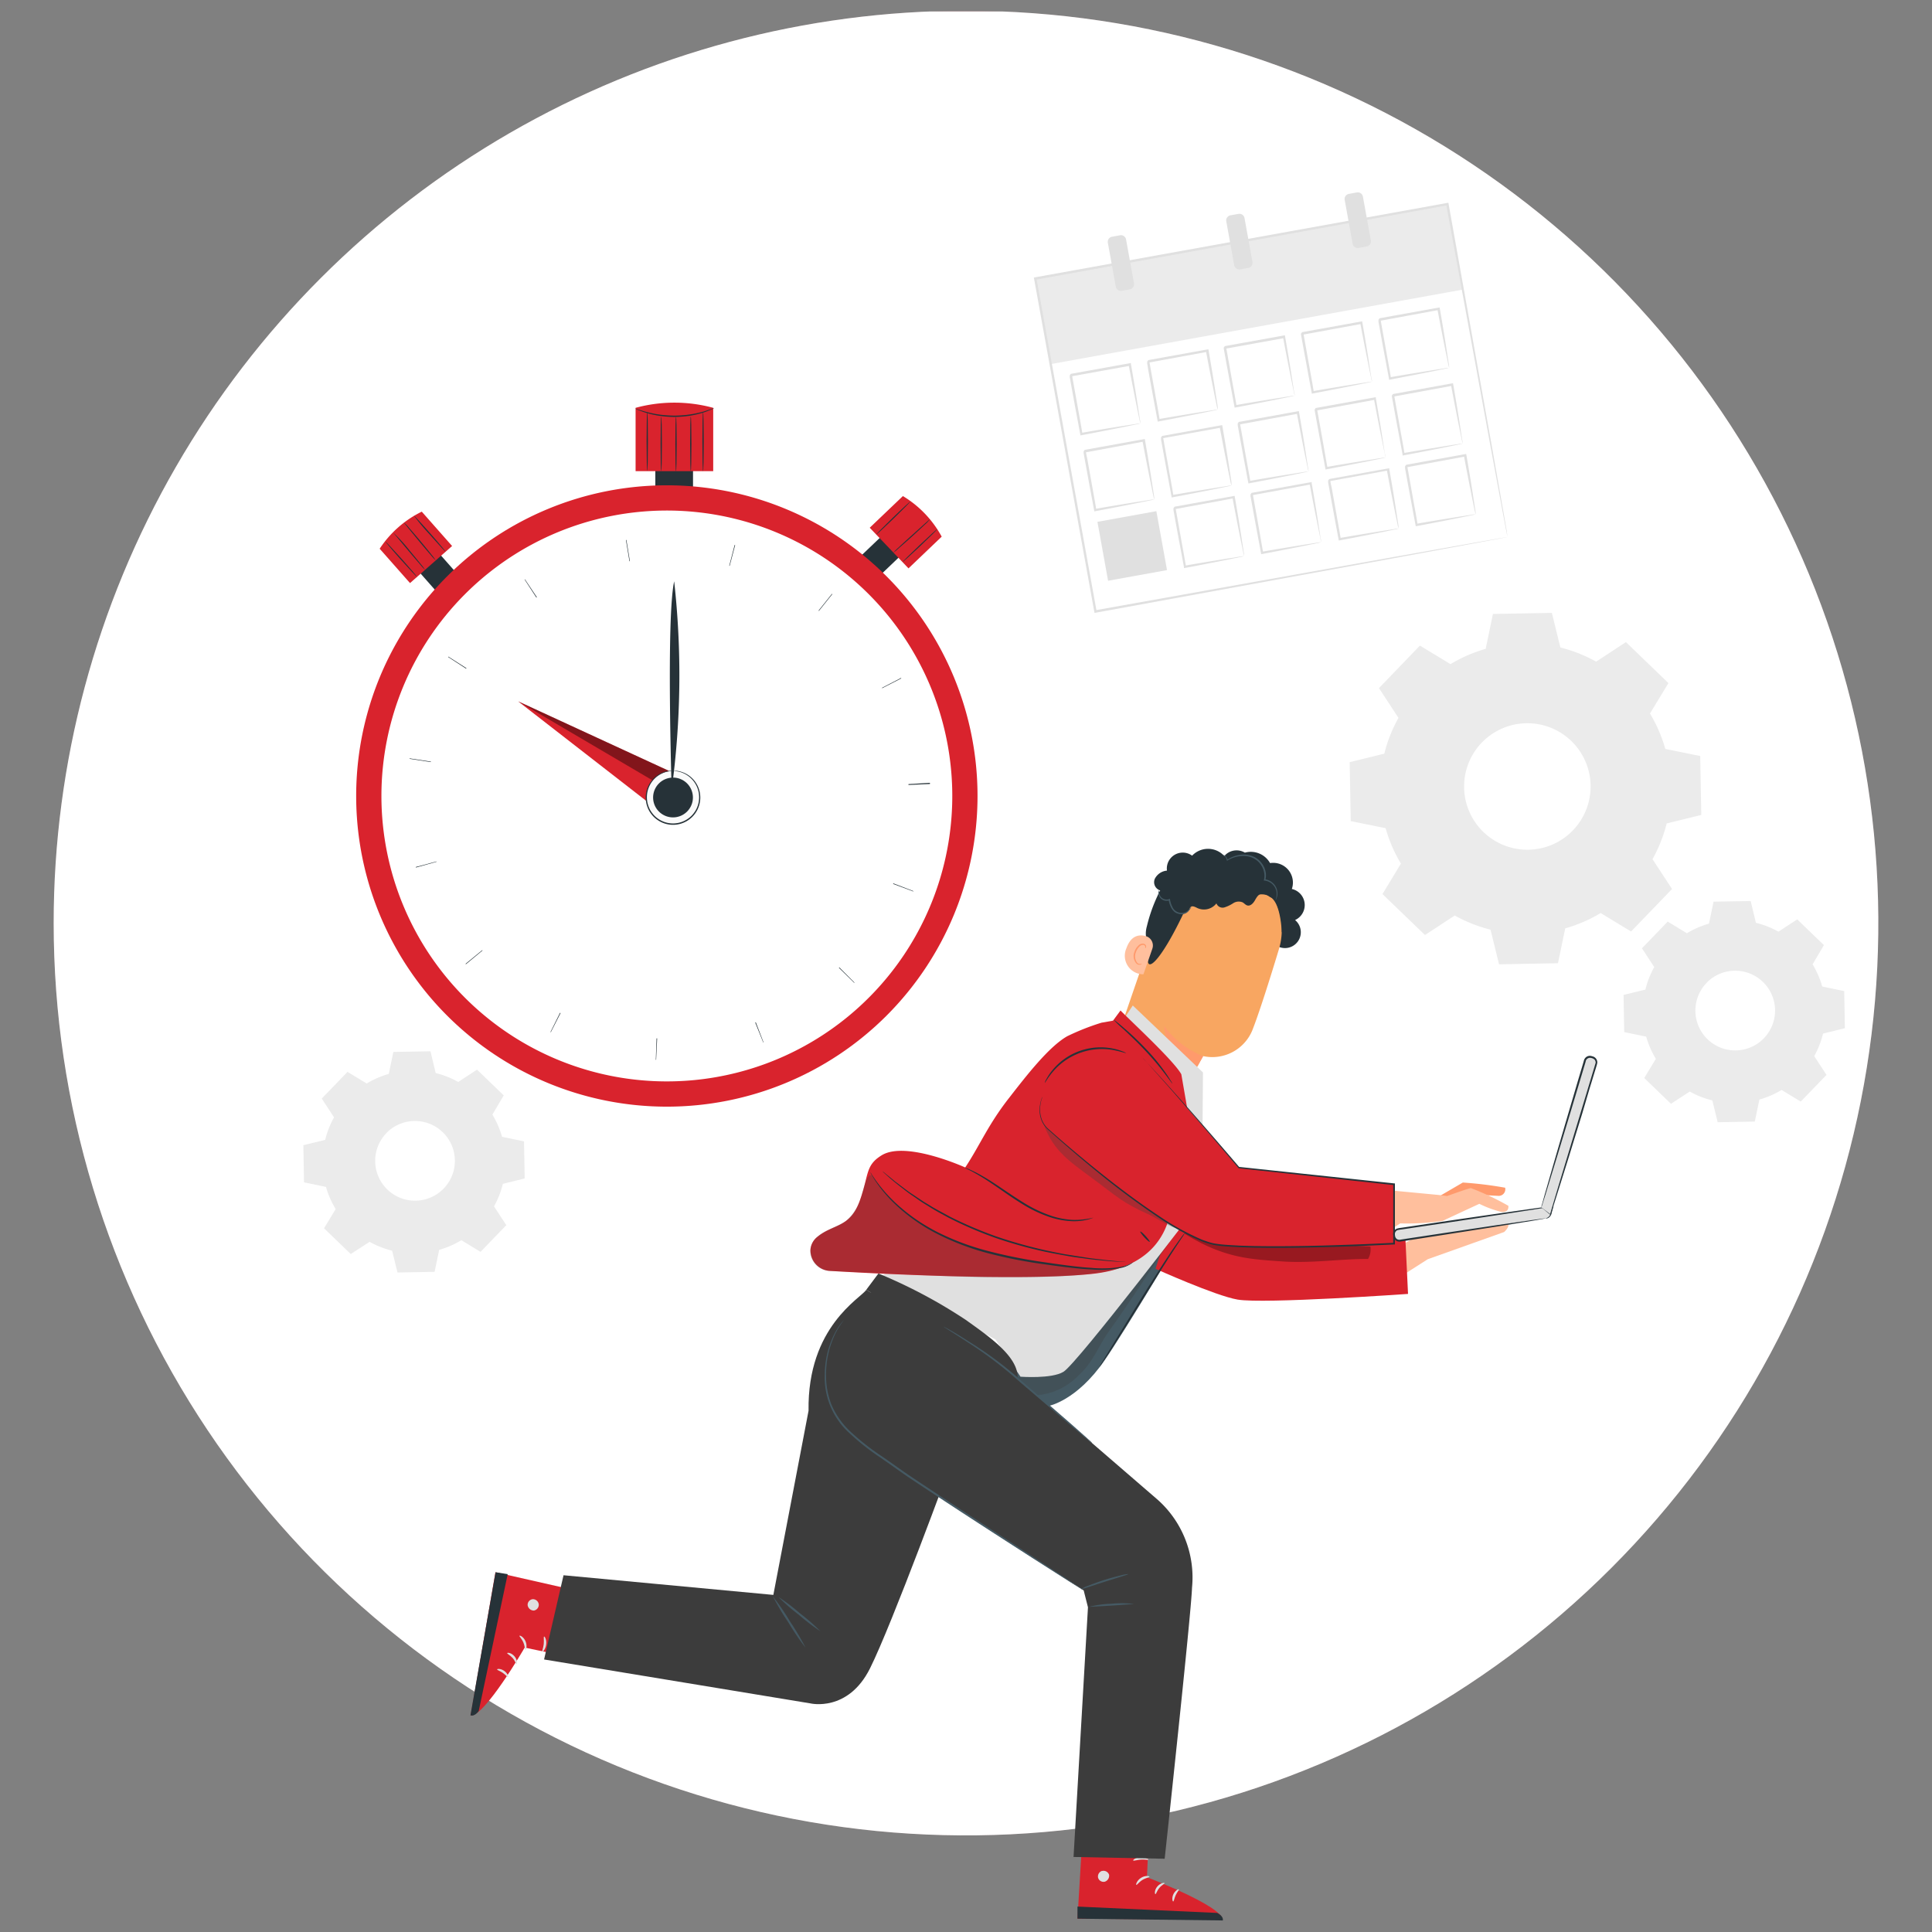 <svg xmlns="http://www.w3.org/2000/svg" xmlns:xlink="http://www.w3.org/1999/xlink" width="180" height="180" viewBox="0 0 180 180">
  <rect x="0" y="0" width="180" height="180" fill="#808080" stroke="none"/>
  <defs>
    <clipPath id="clip-path">
      <path id="Path_27469" data-name="Path 27469" d="M85,0A85,85,0,1,1,0,85,85,85,0,0,1,85,0Z" fill="#fff" stroke="#707070" stroke-width="1"/>
    </clipPath>
    <clipPath id="clip-path-2">
      <path id="Path_25" data-name="Path 25" d="M780.487,24H943.009V198.486H767V37.632A13.56,13.56,0,0,1,780.487,24Z" transform="translate(-767 -24)" fill="none"/>
    </clipPath>
    <clipPath id="clip-path-3">
      <rect id="Rectangle_2771" data-name="Rectangle 2771" width="174.431" height="171.343" fill="none"/>
    </clipPath>
    <clipPath id="clip-path-4">
      <rect id="Rectangle_2854" data-name="Rectangle 2854" width="14.01" height="7.344" fill="none"/>
    </clipPath>
    <clipPath id="clip-path-5">
      <rect id="Rectangle_2855" data-name="Rectangle 2855" width="15.413" height="16.088" fill="none"/>
    </clipPath>
    <clipPath id="clip-path-6">
      <rect id="Rectangle_2856" data-name="Rectangle 2856" width="17.332" height="3.492" fill="none"/>
    </clipPath>
    <clipPath id="clip-path-7">
      <rect id="Rectangle_2857" data-name="Rectangle 2857" width="12.529" height="10.347" fill="none"/>
    </clipPath>
    <clipPath id="clip-path-8">
      <rect id="Rectangle_2858" data-name="Rectangle 2858" width="28.888" height="9.506" fill="none"/>
    </clipPath>
  </defs>
  <g id="Group_11452" data-name="Group 11452" transform="translate(-1151 -330)">
    <g id="Group_11451" data-name="Group 11451" transform="translate(-322 -70)">
      <g id="Group_11026" data-name="Group 11026" transform="translate(1478 401)">
        <g id="Mask_Group_45" data-name="Mask Group 45" clip-path="url(#clip-path)">
          <g id="Group_11007" data-name="Group 11007">
            <rect id="Rectangle_2734" data-name="Rectangle 2734" width="175.572" height="174.602" transform="translate(0)" fill="#d1969c" opacity="0.31"/>
            <g id="Group_240" data-name="Group 240" transform="translate(0 0.071)">
              <g id="Group_239" data-name="Group 239" clip-path="url(#clip-path-2)">
                <g id="Mask_Group_15" data-name="Mask Group 15" transform="translate(0 -0.435)">
                  <g id="Group_27446" data-name="Group 27446">
                    <path id="Path_69740" data-name="Path 69740" d="M767,24H942.415V205.663H767Z" transform="translate(-767 -24)" fill="#fff"/>
                  </g>
                </g>
              </g>
            </g>
          </g>
        </g>
      </g>
      <path id="Path_27633" data-name="Path 27633" d="M383.62,101.868a8.442,8.442,0,0,1,2.069-.9l.426-2.049,3.458-.059.488,2.029a8.4,8.4,0,0,1,2.1.828l1.749-1.148,2.488,2.4-1.056,1.788a8.572,8.572,0,0,1,.9,2.069l2.046.426.063,3.458-2.033.5a8.382,8.382,0,0,1-.825,2.1l1.145,1.749-2.4,2.488-1.785-1.086a8.551,8.551,0,0,1-2.069.9l-.426,2.046-3.458.063-.5-2.033a8.382,8.382,0,0,1-2.1-.825l-1.755,1.138-2.488-2.4,1.082-1.788a8.473,8.473,0,0,1-.9-2.066l-2.049-.426-.059-3.461,2.033-.495a8.381,8.381,0,0,1,.825-2.1l-1.145-1.749,2.4-2.488,1.785,1.082Zm1.845,4.62a3.712,3.712,0,1,0,5.249-.09l0,0a3.716,3.716,0,0,0-5.247.079Z" transform="translate(1246.533 385.086)" fill="#ebebeb"/>
      <path id="Path_27961" data-name="Path 27961" d="M383.62,101.868a8.442,8.442,0,0,1,2.069-.9l.426-2.049,3.458-.059.488,2.029a8.4,8.4,0,0,1,2.1.828l1.749-1.148,2.488,2.4-1.056,1.788a8.572,8.572,0,0,1,.9,2.069l2.046.426.063,3.458-2.033.5a8.382,8.382,0,0,1-.825,2.1l1.145,1.749-2.4,2.488-1.785-1.086a8.551,8.551,0,0,1-2.069.9l-.426,2.046-3.458.063-.5-2.033a8.382,8.382,0,0,1-2.1-.825l-1.755,1.138-2.488-2.4,1.082-1.788a8.473,8.473,0,0,1-.9-2.066l-2.049-.426-.059-3.461,2.033-.495a8.381,8.381,0,0,1,.825-2.1l-1.145-1.749,2.4-2.488,1.785,1.082Zm1.845,4.62a3.712,3.712,0,1,0,5.249-.09l0,0a3.716,3.716,0,0,0-5.247.079Z" transform="translate(1123.533 399.086)" fill="#ebebeb"/>
      <g id="Group_11445" data-name="Group 11445" transform="translate(206.449 -292.738)">
        <rect id="Rectangle_2848" data-name="Rectangle 2848" width="39.023" height="30.982" transform="translate(1362.987 718.685) rotate(-10.25)" fill="#fff"/>
        <rect id="Rectangle_2849" data-name="Rectangle 2849" width="39.023" height="8.108" transform="translate(1362.987 718.685) rotate(-10.25)" fill="#ebebeb"/>
        <path id="Path_27635" data-name="Path 27635" d="M16.683,75.491a3.153,3.153,0,0,1-.1-.412c-.063-.29-.139-.66-.231-1.122-.195-.96-.465-2.31-.769-3.937l.122.086-5.487.99c-.02.033.188-.267.1-.139v.089l.016.092.033.188.069.373c.043.247.089.492.132.736l.254,1.419c.162.921.33,1.792.455,2.594l-.122-.086c1.627-.284,2.99-.508,3.96-.66l1.132-.175a3.363,3.363,0,0,1,.422-.053,2.04,2.04,0,0,1-.37.092l-1.1.228c-.954.191-2.336.465-4.006.779l-.1.02-.02-.106c-.148-.8-.31-1.67-.482-2.587-.082-.462-.168-.937-.257-1.419-.046-.244-.089-.488-.135-.736l-.066-.373-.036-.185V71c-.086.125.119-.175.1-.142l5.494-.99.106-.02v.106c.294,1.67.518,3.062.66,4.022.069.452.129.818.172,1.109a2.468,2.468,0,0,1,.056.4" transform="translate(1356.121 656.711)" fill="#e0e0e0"/>
        <path id="Path_27636" data-name="Path 27636" d="M38.525,71.585a3.106,3.106,0,0,1-.1-.409c-.059-.294-.139-.66-.231-1.125-.195-.96-.462-2.31-.766-3.937l.122.086-5.487,1.01c-.023.03.185-.271.1-.142v.089l.02.092.033.188.066.373c.046.247.089.492.132.736l.254,1.419c.162.921.33,1.792.455,2.594L33,72.472c1.627-.284,2.99-.5,3.96-.66l1.135-.178a3.32,3.32,0,0,1,.419-.053,1.923,1.923,0,0,1-.37.092l-1.1.228c-.954.191-2.336.465-4,.779l-.106.02-.02-.106c-.148-.8-.31-1.67-.478-2.587-.086-.462-.172-.937-.261-1.419-.043-.244-.089-.488-.132-.736l-.056-.37-.033-.185v-.185c-.089.125.119-.175.1-.142l5.491-.99.106-.02.02.106c.29,1.67.518,3.062.66,4.022.073.452.129.818.175,1.109a2.127,2.127,0,0,1,.02.386" transform="translate(1341.477 659.318)" fill="#e0e0e0"/>
        <path id="Path_27637" data-name="Path 27637" d="M60.2,67.661a3.972,3.972,0,0,1-.1-.409c-.059-.294-.135-.66-.231-1.125-.191-.96-.462-2.31-.766-3.937l.122.086-5.491.993c-.023.03.185-.271.1-.142v.185l.033.185.069.373c.043.247.086.492.132.736.086.482.168.957.251,1.419.165.921.33,1.792.459,2.594l-.122-.086c1.623-.284,2.97-.5,3.96-.66l1.132-.178a3.448,3.448,0,0,1,.419-.053,1.921,1.921,0,0,1-.366.092l-1.1.228c-.957.191-2.336.465-4.006.779l-.1.02-.02-.106c-.148-.8-.31-1.67-.482-2.587-.082-.462-.172-.937-.261-1.419-.043-.244-.086-.488-.132-.736l-.069-.373-.033-.185-.017-.1v-.086c-.089.125.119-.175.1-.142l5.494-.99.1-.02.02.106c.29,1.67.518,3.062.66,4.022.069.452.129.818.172,1.109a2.138,2.138,0,0,1,.073.4" transform="translate(1326.984 661.958)" fill="#e0e0e0"/>
        <path id="Path_27638" data-name="Path 27638" d="M82,63.7a3,3,0,0,1-.1-.409c-.059-.294-.139-.66-.231-1.125-.195-.96-.465-2.31-.769-3.937l.125.086-5.491,1.01.1-.142v.185l.036.185.066.373c.043.247.089.492.132.736.086.485.172.957.254,1.419.162.921.33,1.792.455,2.594l-.122-.086c1.627-.284,2.99-.5,3.96-.66l1.132-.178c.267-.04.412-.056.422-.053a1.924,1.924,0,0,1-.37.092l-1.1.228c-.954.191-2.336.465-4.006.779l-.1.02-.02-.106c-.148-.8-.31-1.67-.478-2.587-.086-.462-.172-.937-.261-1.419-.046-.244-.089-.488-.135-.736l-.066-.37-.033-.188-.02-.1v-.082c-.086.125.122-.172.1-.142l5.494-.99.106-.02.017.106c.294,1.67.521,3.062.66,4.022.073.452.129.818.175,1.109A2.123,2.123,0,0,1,82,63.7" transform="translate(1312.381 664.598)" fill="#e0e0e0"/>
        <path id="Path_27639" data-name="Path 27639" d="M103.886,59.775a3.278,3.278,0,0,1-.1-.412c-.059-.294-.135-.66-.231-1.122-.195-.964-.462-2.31-.766-3.94l.122.086L97.425,55.4c-.023.03.185-.267.1-.142v.185l.033.185.066.373c.046.247.089.492.132.736.089.485.172.957.254,1.419.162.921.33,1.792.459,2.594l-.125-.086c1.627-.284,2.99-.5,3.96-.66l1.132-.178a2.886,2.886,0,0,1,.419-.049,2.194,2.194,0,0,1-.37.089l-1.1.228c-.954.191-2.336.465-4,.779l-.106.02v-.106c-.148-.8-.31-1.67-.482-2.587-.086-.462-.172-.934-.261-1.419-.043-.244-.089-.488-.132-.736l-.069-.37-.033-.188V55.3l.1-.142,5.494-.99.1-.02.02.106c.29,1.67.518,3.062.66,4.022.069.452.125.822.172,1.109a2.166,2.166,0,0,1,.04.386" transform="translate(1297.679 667.231)" fill="#e0e0e0"/>
        <path id="Path_27640" data-name="Path 27640" d="M20.6,96.925a3.1,3.1,0,0,1-.1-.409c-.063-.294-.139-.66-.231-1.125-.195-.96-.465-2.31-.769-3.937l.122.086-5.487,1.02.1-.142v.089l.016.092.033.188.079.366c.043.247.089.492.132.736l.254,1.419c.162.921.33,1.792.455,2.594l-.122-.086c1.627-.284,2.99-.508,3.96-.66l1.132-.178a3.427,3.427,0,0,1,.422-.053,2.039,2.039,0,0,1-.37.092l-1.1.228c-.954.191-2.336.465-4.006.779l-.1.02L15,97.938c-.148-.8-.31-1.67-.482-2.587-.082-.462-.168-.937-.257-1.419-.046-.244-.089-.488-.135-.736l-.066-.373-.036-.185v-.185c-.086.125.119-.175.1-.142l5.494-.99.106-.02.016.106c.294,1.67.518,3.062.66,4.022.069.452.129.818.172,1.109a2.439,2.439,0,0,1,.03.386" transform="translate(1353.488 642.339)" fill="#e0e0e0"/>
        <path id="Path_27641" data-name="Path 27641" d="M42.415,92.991a3.1,3.1,0,0,1-.1-.409c-.059-.294-.139-.66-.231-1.125-.195-.96-.462-2.31-.766-3.937l.122.086-5.487,1c-.023.03.185-.271.1-.142v.089l.02.092.033.188.066.373c.046.247.089.492.132.736l.254,1.419c.162.921.33,1.792.455,2.594l-.1-.069c1.627-.284,2.99-.5,3.96-.66l1.135-.178a3.319,3.319,0,0,1,.419-.053,1.924,1.924,0,0,1-.37.092l-1.1.228c-.954.191-2.336.465-4,.779l-.106.02-.02-.106c-.148-.8-.307-1.67-.478-2.587-.086-.462-.172-.937-.261-1.419-.043-.244-.089-.488-.132-.736l-.069-.373-.033-.185v-.185c-.089.125.119-.175.1-.142l5.491-.99.106-.02.02.106c.29,1.67.518,3.062.66,4.022.073.452.129.818.175,1.109a2.119,2.119,0,0,1,.01.383" transform="translate(1338.864 644.973)" fill="#e0e0e0"/>
        <path id="Path_27642" data-name="Path 27642" d="M64.114,89.038a3.766,3.766,0,0,1-.1-.409c-.059-.294-.135-.66-.231-1.125-.191-.96-.462-2.31-.766-3.937l.122.086-5.487,1.01c-.023.03.185-.271.1-.142v.185l.033.185.069.373c.043.247.086.492.132.736.086.485.168.957.251,1.419.165.921.33,1.792.459,2.594l-.122-.086c1.623-.284,2.97-.5,3.96-.66l1.132-.178c.264-.04.412-.056.419-.053a1.923,1.923,0,0,1-.366.092l-1.1.228c-.957.191-2.336.465-4.006.779l-.1.02-.02-.106c-.148-.8-.31-1.67-.482-2.587-.082-.462-.172-.937-.261-1.419-.043-.244-.086-.488-.132-.736l-.066-.37-.036-.188v-.185c-.089.125.119-.175.1-.142l5.494-.99.1-.02.02.106c.29,1.67.518,3.062.66,4.022.069.452.129.818.172,1.109a2.125,2.125,0,0,1,.053.389" transform="translate(1324.351 647.626)" fill="#e0e0e0"/>
        <path id="Path_27643" data-name="Path 27643" d="M85.867,85.115a3.278,3.278,0,0,1-.1-.412c-.059-.294-.139-.66-.231-1.122-.195-.964-.465-2.31-.769-3.94l.125.086L79.4,80.736l.1-.142v.185l.036.185.066.373c.043.247.089.492.132.736.086.485.172.957.254,1.419.162.921.313,1.792.455,2.594L80.323,86c1.627-.284,2.99-.5,3.96-.66l1.132-.178a3.028,3.028,0,0,1,.422-.049,2.738,2.738,0,0,1-.37.089l-1.1.228c-.954.191-2.336.465-4.006.779l-.1.02-.02-.106c-.148-.8-.31-1.67-.478-2.587-.086-.462-.172-.937-.261-1.419-.046-.244-.089-.488-.135-.736l-.066-.37-.033-.188-.02-.1v-.082c-.086.125.122-.172.1-.142l5.494-.99.106-.02V79.6c.294,1.67.521,3.062.66,4.022.073.452.129.818.175,1.109a2.118,2.118,0,0,1,.086.386" transform="translate(1309.788 650.252)" fill="#e0e0e0"/>
        <path id="Path_27644" data-name="Path 27644" d="M107.693,81.175a3.275,3.275,0,0,1-.1-.412c-.059-.294-.135-.66-.231-1.122-.195-.964-.462-2.31-.766-3.94l.122.086-5.487,1.01c-.023.03.185-.267.1-.142v.185l.033.185.066.373c.046.247.089.492.132.736.089.485.172.957.254,1.419.162.921.33,1.792.459,2.594l-.125-.086c1.627-.284,2.99-.5,3.96-.66l1.132-.178a2.888,2.888,0,0,1,.419-.049,2.16,2.16,0,0,1-.37.089l-1.1.228c-.954.191-2.336.465-4,.779l-.106.02v-.106c-.148-.8-.31-1.67-.482-2.587-.086-.462-.172-.934-.261-1.419-.043-.244-.089-.488-.132-.736l-.069-.37-.033-.188-.017-.1V76.7l.1-.142,5.494-.99.1-.02.02.106c.29,1.67.518,3.062.66,4.022.069.452.125.822.172,1.109a2.149,2.149,0,0,1,.056.386" transform="translate(1295.139 652.892)" fill="#e0e0e0"/>
        <rect id="Rectangle_2850" data-name="Rectangle 2850" width="5.58" height="5.58" transform="translate(1368.796 741.355) rotate(-10.25)" fill="#e0e0e0"/>
        <path id="Path_27645" data-name="Path 27645" d="M46.016,112.965a3.32,3.32,0,0,1-.1-.419c-.059-.294-.135-.66-.231-1.122-.195-.964-.462-2.31-.766-3.94l.122.086-5.491,1.016c-.023.03.185-.267.1-.142v.185l.033.185.066.373c.046.247.089.492.132.736.089.485.172.957.254,1.419.162.921.33,1.792.459,2.594l-.125-.086c1.627-.284,2.99-.5,3.96-.66l1.132-.178a2.887,2.887,0,0,1,.419-.049,2.162,2.162,0,0,1-.37.089l-1.1.228c-.954.191-2.336.465-4,.779l-.106.02v-.106c-.148-.8-.31-1.67-.482-2.587-.086-.462-.172-.934-.261-1.419-.043-.244-.089-.488-.132-.736l-.069-.37-.033-.188v-.178l.1-.142,5.494-.99.1-.02.02.106c.29,1.67.518,3.062.66,4.022.069.452.125.822.172,1.109a2.167,2.167,0,0,1,.04.386" transform="translate(1336.453 631.592)" fill="#e0e0e0"/>
        <path id="Path_27646" data-name="Path 27646" d="M67.73,109.052a3.276,3.276,0,0,1-.1-.412c-.063-.294-.139-.66-.231-1.122-.195-.964-.465-2.31-.769-3.94l.122.086-5.487,1.01.1-.142v.185l.033.188.069.37c.043.247.089.492.132.736.086.485.172.957.254,1.419.162.921.313,1.792.455,2.594l-.122-.086c1.627-.284,2.99-.5,3.96-.66l1.132-.178a2.926,2.926,0,0,1,.422-.05,2.45,2.45,0,0,1-.37.089l-1.1.228c-.954.191-2.336.465-4.006.779l-.1.02-.02-.106c-.148-.8-.31-1.67-.482-2.587-.082-.462-.172-.934-.257-1.419-.046-.241-.089-.488-.135-.733l-.066-.373-.036-.188v-.165c-.086.129.119-.172.1-.142l5.494-.99.106-.02v.106c.294,1.67.518,3.062.66,4.022.069.452.129.822.172,1.109a2.472,2.472,0,0,1,.073.373" transform="translate(1321.93 634.205)" fill="#e0e0e0"/>
        <path id="Path_27647" data-name="Path 27647" d="M89.595,105.118a3.274,3.274,0,0,1-.1-.412c-.059-.294-.139-.66-.231-1.122-.195-.964-.462-2.31-.766-3.94l.122.086-5.487,1.01c-.023.03.185-.267.1-.142v.082l.02.1.033.188.089.4c.046.247.089.495.132.736.086.485.172.957.254,1.419.162.921.33,1.792.455,2.594l-.122-.086c1.627-.284,2.99-.5,3.96-.66l1.135-.178a2.885,2.885,0,0,1,.419-.049,2.161,2.161,0,0,1-.37.089l-1.1.228c-.954.191-2.336.469-4,.779l-.106.02-.02-.106c-.148-.8-.31-1.65-.478-2.587-.086-.462-.172-.934-.261-1.419-.043-.241-.089-.488-.132-.733l-.069-.373-.033-.188v-.181c-.089.129.119-.172.1-.142l5.494-.99.106-.02v.106c.294,1.67.521,3.062.66,4.022.073.452.129.822.175,1.109a2.166,2.166,0,0,1,.03.37" transform="translate(1307.252 636.838)" fill="#e0e0e0"/>
        <path id="Path_27648" data-name="Path 27648" d="M111.373,101.125s-.043-.152-.1-.412-.135-.66-.231-1.122c-.191-.964-.462-2.31-.766-3.94l.122.086-5.487,1.01c-.023.03.185-.267.1-.142v.082l.016.1.033.188.069.37c.043.247.086.495.132.736.086.485.168.957.251,1.419.162.921.33,1.792.459,2.594l-.122-.086c1.623-.284,2.986-.5,3.96-.66l1.132-.178a2.98,2.98,0,0,1,.419-.049,2.18,2.18,0,0,1-.366.089l-1.1.228c-.954.191-2.336.469-4,.779l-.1.02-.02-.106-.482-2.587c-.082-.462-.172-.934-.261-1.419-.043-.241-.086-.488-.132-.733l-.069-.373-.033-.188v-.181l.1-.142,5.494-.99.1-.02.02.106c.29,1.673.518,3.062.66,4.022.069.452.125.822.172,1.109a2.124,2.124,0,0,1,.036.4" transform="translate(1292.66 639.532)" fill="#e0e0e0"/>
        <path id="Path_27649" data-name="Path 27649" d="M21.269,33.9l.743-.135a.486.486,0,0,1,.564.391l.738,4.082a.485.485,0,0,1-.391.564l-.743.134a.485.485,0,0,1-.564-.391l-.738-4.082a.485.485,0,0,1,.391-.564" transform="translate(1348.888 680.894)" fill="#e0e0e0"/>
        <path id="Path_27650" data-name="Path 27650" d="M54.709,27.848l.743-.134a.485.485,0,0,1,.564.391l.738,4.082a.485.485,0,0,1-.391.564l-.743.134a.485.485,0,0,1-.564-.391l-.738-4.082a.485.485,0,0,1,.391-.564" transform="translate(1326.483 684.95)" fill="#e0e0e0"/>
        <path id="Path_27651" data-name="Path 27651" d="M88.142,21.8l.743-.135a.486.486,0,0,1,.564.391l.739,4.081a.485.485,0,0,1-.391.564l-.743.135a.485.485,0,0,1-.564-.391l-.739-4.081a.485.485,0,0,1,.391-.564" transform="translate(1304.082 689.002)" fill="#e0e0e0"/>
        <path id="Path_27652" data-name="Path 27652" d="M44.128,55.728s-.043-.2-.115-.574-.175-.937-.313-1.65c-.267-1.455-.66-3.58-1.162-6.27-.99-5.415-2.412-13.156-4.121-22.491l.119.079L.142,31.762l.1-.142C2.264,42.84,4.174,53.428,5.847,62.638l-.125-.086L33.459,57.6l7.867-1.392,2.085-.363.541-.092.188-.026-.175.036-.525.1-2.062.386L33.549,57.7,5.758,62.78l-.106.02-.02-.109C3.96,53.452,2.043,42.876.023,31.673L0,31.554l.119-.023,38.4-6.929.1-.02.02.1c1.67,9.368,3.059,17.136,4.029,22.574.475,2.7.851,4.821,1.105,6.27l.287,1.65c.04.363.066.551.066.551" transform="translate(1362.872 687.043)" fill="#e0e0e0"/>
      </g>
      <path id="Path_27653" data-name="Path 27653" d="M309.781,22.287a13.523,13.523,0,0,1,3.283-1.429l.676-3.25,5.491-.1.792,3.224a13.453,13.453,0,0,1,3.333,1.32l2.775-1.821,3.96,3.818-1.719,2.834a13.59,13.59,0,0,1,1.429,3.3l3.25.66.1,5.491-3.224.792a13.488,13.488,0,0,1-1.32,3.329l1.821,2.778-3.818,3.96-2.834-1.719a13.446,13.446,0,0,1-3.3,1.425l-.676,3.25-5.491.1-.792-3.227a13.484,13.484,0,0,1-3.333-1.32l-2.775,1.818-3.96-3.815,1.719-2.838a13.39,13.39,0,0,1-1.425-3.3l-3.25-.66-.1-5.491,3.227-.792a13.318,13.318,0,0,1,1.32-3.333l-1.818-2.775,3.815-3.96,2.838,1.719Zm2.927,7.3a5.893,5.893,0,1,0,8.333-.144h0a5.893,5.893,0,0,0-8.332.145" transform="translate(1298.353 439.593)" fill="#ebebeb"/>
      <g id="Group_11449" data-name="Group 11449" transform="translate(108.661 -289)">
        <rect id="Rectangle_2852" data-name="Rectangle 2852" width="3.963" height="2.54" transform="matrix(0.723, -0.691, 0.691, 0.723, 1444.28, 741.05)" fill="#263238"/>
        <path id="Path_27661" data-name="Path 27661" d="M336.072,54.617l-3.612-3.785,3.09-2.95a9.949,9.949,0,0,1,3.614,3.781Z" transform="translate(1112.91 687.336)" fill="#d9232d"/>
        <path id="Path_27662" data-name="Path 27662" d="M335.778,53.684c-.02-.022.68-.727,1.563-1.585s1.618-1.529,1.636-1.509-.68.727-1.563,1.585-1.616,1.531-1.636,1.509" transform="translate(1110.195 685.121)" fill="#263238"/>
        <path id="Path_27664" data-name="Path 27664" d="M344.61,62.869a4.467,4.467,0,0,1,.478-.478c.3-.285.727-.674,1.2-1.1L347.5,60.2l.364-.324a1.485,1.485,0,0,1,.14-.113,2.792,2.792,0,0,1-.462.493c-.3.289-.727.68-1.194,1.107s-.909.805-1.22,1.078a4.1,4.1,0,0,1-.518.429" transform="translate(1102.968 677.616)" fill="#263238"/>
        <path id="Path_27665" data-name="Path 27665" d="M349.328,67.832c-.02-.022.689-.727,1.585-1.574s1.636-1.52,1.656-1.5-.689.727-1.585,1.574-1.636,1.518-1.656,1.5" transform="translate(1099.108 673.527)" fill="#263238"/>
        <g id="Group_11448" data-name="Group 11448" transform="translate(1397.523 726.514)">
          <rect id="Rectangle_2851" data-name="Rectangle 2851" width="3.512" height="5.479" transform="translate(27.871 4.75)" fill="#263238"/>
          <path id="Path_27654" data-name="Path 27654" d="M219.691,6.383H212.46V.482a13.8,13.8,0,0,1,7.231,0Z" transform="translate(-186.427 0)" fill="#d9232d"/>
          <path id="Path_27655" data-name="Path 27655" d="M219.654,2.783a1.255,1.255,0,0,1-.267.133,6.671,6.671,0,0,1-.753.289,8.913,8.913,0,0,1-1.172.278,10.167,10.167,0,0,1-1.472.125,9.981,9.981,0,0,1-1.472-.111,8.856,8.856,0,0,1-1.176-.267,6.972,6.972,0,0,1-.763-.273,1.4,1.4,0,0,1-.267-.129c0-.022.4.142,1.056.318a10.158,10.158,0,0,0,1.167.238,10.93,10.93,0,0,0,1.454.1,10.5,10.5,0,0,0,1.454-.115,9.989,9.989,0,0,0,1.167-.249c.647-.191,1.036-.36,1.045-.338" transform="translate(-186.304 -2.276)" fill="#263238"/>
          <path id="Path_27656" data-name="Path 27656" d="M225.322,12.308c-.035,0-.062-1.134-.062-2.532s.027-2.534.062-2.534.062,1.134.062,2.534-.027,2.532-.062,2.532" transform="translate(-196.9 -5.926)" fill="#263238"/>
          <path id="Path_27657" data-name="Path 27657" d="M232.892,12.332c-.035,0-.062-1.138-.062-2.545s.027-2.545.062-2.545.062,1.138.062,2.545-.027,2.545-.062,2.545" transform="translate(-203.094 -5.926)" fill="#263238"/>
          <path id="Path_27658" data-name="Path 27658" d="M240.462,12.2c-.035,0-.062-1.14-.062-2.545s.027-2.545.062-2.545.062,1.138.062,2.545-.027,2.545-.062,2.545" transform="translate(-209.288 -5.819)" fill="#263238"/>
          <path id="Path_27659" data-name="Path 27659" d="M246.762,10.361c-.035,0-.062-1.231-.062-2.75s.027-2.749.062-2.749.062,1.231.062,2.749-.027,2.75-.062,2.75" transform="translate(-214.443 -3.978)" fill="#263238"/>
          <path id="Path_27660" data-name="Path 27660" d="M218.162,10.173c-.035,0-.062-1.232-.062-2.75s.027-2.75.062-2.75.062,1.232.062,2.75-.027,2.75-.062,2.75" transform="translate(-191.042 -3.823)" fill="#263238"/>
          <g id="Group_11447" data-name="Group 11447" transform="translate(0 7.7)">
            <rect id="Rectangle_2853" data-name="Rectangle 2853" width="2.539" height="3.963" transform="translate(5.228 7.347) rotate(-41.431)" fill="#263238"/>
            <path id="Path_27666" data-name="Path 27666" d="M88.038,59.088l-3.921,3.454-2.827-3.2a9.9,9.9,0,0,1,3.923-3.454Z" transform="translate(-79.101 -53.432)" fill="#d9232d"/>
            <path id="Path_27667" data-name="Path 27667" d="M87.112,74.38c-.022.02-.7-.707-1.522-1.625s-1.454-1.676-1.442-1.694.7.707,1.522,1.625,1.463,1.676,1.442,1.694" transform="translate(-81.441 -65.842)" fill="#263238"/>
            <path id="Path_27668" data-name="Path 27668" d="M91.248,70.1a4.431,4.431,0,0,1-.447-.487c-.271-.311-.642-.743-1.047-1.223l-1.033-1.236-.32-.376c-.073-.091-.111-.135-.111-.14a14.258,14.258,0,0,1,1.536,1.683c.405.482.765.922,1.023,1.243a4.093,4.093,0,0,1,.4.536" transform="translate(-84.829 -62.221)" fill="#263238"/>
            <path id="Path_27669" data-name="Path 27669" d="M96.7,65a4.368,4.368,0,0,1-.46-.494c-.273-.314-.645-.753-1.053-1.242l-1.034-1.256-.309-.385a.974.974,0,0,1-.107-.145,2.918,2.918,0,0,1,.473.482c.278.313.653.749,1.06,1.238s.771.934,1.029,1.262a4.328,4.328,0,0,1,.4.542" transform="translate(-89.288 -58.005)" fill="#263238"/>
            <path id="Path_27670" data-name="Path 27670" d="M101.788,61.261c-.022.018-.7-.727-1.511-1.636a19.818,19.818,0,0,1-1.431-1.714c.024-.018.7.716,1.509,1.636s1.454,1.694,1.432,1.714" transform="translate(-93.466 -55.083)" fill="#263238"/>
            <path id="Path_27671" data-name="Path 27671" d="M77.728,50.835a28.945,28.945,0,1,1,0,40.935,28.945,28.945,0,0,1,0-40.935" transform="translate(-69.25 -42.357)" fill="#d9232d"/>
            <path id="Path_27672" data-name="Path 27672" d="M89.978,63.085a26.593,26.593,0,1,1,0,37.608,26.593,26.593,0,0,1,0-37.608" transform="translate(-79.837 -52.944)" fill="#fff"/>
            <path id="Path_27674" data-name="Path 27674" d="M164.223,162.395,152.26,153.1l14.01,6.459.411,2.454Z" transform="translate(-137.17 -132.971)" fill="#d9232d"/>
            <g id="Group_11413" data-name="Group 11413" transform="translate(15.09 20.131)" opacity="0.4">
              <g id="Group_11412" data-name="Group 11412">
                <g id="Group_11411" data-name="Group 11411" clip-path="url(#clip-path-4)">
                  <path id="Path_27675" data-name="Path 27675" d="M152.26,153.1l12.492,7.344,1.518-.885Z" transform="translate(-152.26 -153.102)"/>
                </g>
              </g>
            </g>
            <path id="Path_27676" data-name="Path 27676" d="M219.474,188.874a2.489,2.489,0,1,1-1.358,3.247,2.489,2.489,0,0,1,1.358-3.247" transform="translate(-190.902 -162.087)" fill="#fafafa"/>
            <path id="Path_27677" data-name="Path 27677" d="M220.17,188.631a5.562,5.562,0,0,0-.6.1,2.447,2.447,0,0,0-1.683,3.21,2.244,2.244,0,0,0,.333.614,2.269,2.269,0,0,0,.516.514,2.423,2.423,0,0,0,2.87,0,2.241,2.241,0,0,0,.518-.514,2.3,2.3,0,0,0,.333-.614,2.447,2.447,0,0,0,.109-1.272,2.417,2.417,0,0,0-.451-1.031,2.474,2.474,0,0,0-1.342-.909,5.658,5.658,0,0,0-.6-.1,1.927,1.927,0,0,1,.613.055,2.512,2.512,0,0,1,1.881,1.967,2.539,2.539,0,0,1-4,2.521,2.418,2.418,0,0,1-.545-.545,2.378,2.378,0,0,1-.344-.645,2.543,2.543,0,0,1-.105-1.336,2.512,2.512,0,0,1,1.881-1.967,1.943,1.943,0,0,1,.62-.047" transform="translate(-190.652 -162.035)" fill="#263238"/>
            <path id="Path_27678" data-name="Path 27678" d="M223.292,192.162a1.854,1.854,0,1,1-1.852,1.856v0a1.854,1.854,0,0,1,1.852-1.854" transform="translate(-193.775 -164.93)" fill="#263238"/>
            <path id="Path_27679" data-name="Path 27679" d="M230.183,110.981s-.509-16.028.233-19.409a79.381,79.381,0,0,1-.233,19.409" transform="translate(-200.789 -82.626)" fill="#263238"/>
            <path id="Path_27680" data-name="Path 27680" d="M119.623,118.808h-.031l.071-2h.056Zm9.978-1.621-.745-1.854.055-.022.718,1.867Zm-19.791-.953-.031-.016.891-1.791.049.025Zm28.267-4.6-1.425-1.4.038-.038,1.412,1.414ZM101.9,109.9l-.031-.038,1.551-1.272.025.033Zm41.677-6.782-1.874-.7.02-.053,1.867.718Zm-46.333-2.227-.015-.051,1.932-.516v.033ZM143.133,93.2v-.031l2-.12v.056Zm0-.035V93.12l2-.12v.047Zm-44.5-2.1-1.976-.3v-.045l1.978.3Zm42.048-6.882-.018-.036,1.776-.92.022.042Zm-38.76-1.818-1.681-1.091.022-.035,1.685,1.076Zm32.868-5.384-.035-.027,1.249-1.562.035.027Zm-26.326-1.245-1.091-1.674.031-.018,1.109,1.663Zm18.011-2.952-.038-.009.5-1.936.049.013Zm-9.338-.434-.325-1.974h.044l.324,1.974Z" transform="translate(-91.677 -65.279)" fill="#263238"/>
          </g>
        </g>
      </g>
      <g id="Group_11450" data-name="Group 11450" transform="translate(-66.43 -330.466)">
        <path id="Path_27681" data-name="Path 27681" d="M292.962,151.248a1.511,1.511,0,0,1,1.742-.139,2.059,2.059,0,0,1,2.346.973,1.838,1.838,0,0,1,2.029,2.412,1.534,1.534,0,0,1,.3,2.894,1.475,1.475,0,0,1-1.627,2.442l-5.164-6.883a1.508,1.508,0,0,1,.373-1.7" transform="translate(1360.709 658.796)" fill="#263238"/>
        <path id="Path_27682" data-name="Path 27682" d="M278.438,162.479a6.269,6.269,0,0,0-3.7-7.636l-.3-.119c-3.326-1.089-6.108,1.129-7.1,4.484l-3.788,11.008-.089,1.538,3.376,5.088,2.874-1.32,1.65-3.082a4.036,4.036,0,0,0,4.583-2.366c.6-1.5,1.617-4.692,2.495-7.6" transform="translate(1380.147 656.419)" fill="#f8a661"/>
        <path id="Path_27683" data-name="Path 27683" d="M280.1,203.31a8.165,8.165,0,0,1-3.63-2.808,3.892,3.892,0,0,0,3.1,3.735Z" transform="translate(1371.432 625.559)" fill="#ff9a6c"/>
        <path id="Path_27684" data-name="Path 27684" d="M283.932,159.916s-.053-2.28-.818-3.108c-.924-.99-1.911.059-2.877-.66s-1.851-1.693-3.3-1.287c-1.577.442-1.264,1.32-1.884,2.669-2.521,5.481-4.171,6.675-3.412,3.9.083-.3-.634-.851-.271-2.122a14.581,14.581,0,0,1,1.98-4.593,4.73,4.73,0,0,1,2.729-1.617,7.954,7.954,0,0,1,5.474.97c1.373.706,3.475,3.438,2.379,5.844" transform="translate(1374.917 657.437)" fill="#263238"/>
        <path id="Path_27685" data-name="Path 27685" d="M267.884,176.161a.91.91,0,0,0-.551-1.164l-.043-.014c-.6-.172-1.383-.1-1.818,1.122a1.727,1.727,0,0,0,1.584,2.432c.023-.059.515-1.468.828-2.376" transform="translate(1378.904 642.703)" fill="#ffbf9d"/>
        <path id="Path_27686" data-name="Path 27686" d="M268.561,179.112a.537.537,0,0,0-.122.02.4.4,0,0,1-.284-.1.99.99,0,0,1-.132-.99,1.323,1.323,0,0,1,.3-.5.462.462,0,0,1,.386-.188.208.208,0,0,1,.188.185c0,.069-.023.109,0,.115s.059-.02.073-.115a.248.248,0,0,0-.036-.165.294.294,0,0,0-.188-.129.548.548,0,0,0-.511.195,1.323,1.323,0,0,0-.346.554,1.043,1.043,0,0,0,.215,1.132.442.442,0,0,0,.366.066.174.174,0,0,0,.1-.082" transform="translate(1377.237 641.145)" fill="#ff9a6c"/>
        <path id="Path_27687" data-name="Path 27687" d="M275.133,155.649a2.193,2.193,0,0,0,.742.772.746.746,0,0,0,.964-.185c.086-.139.115-.33.257-.4s.37.036.541.125a1.465,1.465,0,0,0,1.8-.422.614.614,0,0,0,.739.376,3.311,3.311,0,0,0,.825-.393.941.941,0,0,1,.878-.079c.148.083.261.234.426.284.29.086.554-.188.706-.452s.313-.571.61-.63a1.2,1.2,0,0,1,.772.28c.244.139.6.208.766,0a.545.545,0,0,0,.056-.426,1.485,1.485,0,0,0-1.426-1.188,2.016,2.016,0,0,0-3.3-1.719,2.046,2.046,0,0,0-3.316-.5,1.482,1.482,0,0,0-2.343,1.392,1.409,1.409,0,0,0-1.132.762.805.805,0,0,0,.548,1.1.822.822,0,0,0,1.023,1.28" transform="translate(1373.324 659.094)" fill="#263238"/>
        <path id="Path_27688" data-name="Path 27688" d="M274.871,162.112a.535.535,0,0,0-.03.462.732.732,0,0,0,.33.426.815.815,0,0,0,.68.063l-.086-.049a2.273,2.273,0,0,0,.218.7,1.347,1.347,0,0,0,.294.4.915.915,0,0,0,.416.208.9.9,0,0,0,.752-.112,1.3,1.3,0,0,0,.35-.376.462.462,0,0,0,.082-.165,1.79,1.79,0,0,0-.125.135,1.54,1.54,0,0,1-.356.33.937.937,0,0,1-1.261-.406c-.012-.022-.022-.046-.032-.069a2.288,2.288,0,0,1-.211-.66v-.079l-.073.03a.694.694,0,0,1-.581-.04.677.677,0,0,1-.307-.353,1.108,1.108,0,0,1-.059-.439" transform="translate(1372.547 651.282)" fill="#455a64"/>
        <path id="Path_27689" data-name="Path 27689" d="M293.1,152.1s.049.04.129.116a.768.768,0,0,1,.221.412v.053l.046-.03a2.848,2.848,0,0,1,1.363-.429,2.178,2.178,0,0,1,.911.145,1.856,1.856,0,0,1,.805.614,1.923,1.923,0,0,1,.33.723,1.577,1.577,0,0,1,0,.736l-.02.073h.069a1.264,1.264,0,0,1,1.129,1.168,1.772,1.772,0,0,1-.115.686.634.634,0,0,0,.092-.165,1.238,1.238,0,0,0,.1-.525,1.319,1.319,0,0,0-.274-.772,1.4,1.4,0,0,0-.914-.515l.053.079a1.664,1.664,0,0,0,.026-.8,1.98,1.98,0,0,0-1.221-1.429,2.268,2.268,0,0,0-.964-.142,2.8,2.8,0,0,0-1.4.485l.056.023a.768.768,0,0,0-.267-.426.388.388,0,0,0-.155-.082" transform="translate(1360.288 657.993)" fill="#455a64"/>
        <path id="Path_27690" data-name="Path 27690" d="M355.5,244.658a35.841,35.841,0,0,1,3.94.482.617.617,0,0,1-.686.756c-.825-.026-3.534-.241-3.534-.241l-1.742.766-.574-.251Z" transform="translate(1320.22 595.982)" fill="#ff9a6c"/>
        <path id="Path_27691" data-name="Path 27691" d="M338.56,246.4l5.075.482.792.1s1.871-.68,2.214-.739a24.772,24.772,0,0,1,3.491,1.65s.119.729-.759.541a9.866,9.866,0,0,1-1.944-.726s-2.848,1.32-3.415,1.587a22.3,22.3,0,0,1-3.96.238l-1.2.785Z" transform="translate(1329.828 594.915)" fill="#ffbf9d"/>
        <path id="Path_27692" data-name="Path 27692" d="M344.61,260.823l2.069-1.32,7.118-2.534s.624-.571.3-.8-7.9.907-7.9.907l-1.59.9Z" transform="translate(1325.775 588.28)" fill="#ffbf9d"/>
        <path id="Path_27693" data-name="Path 27693" d="M249.937,246.794c0,.4-6.187,10.6-7.949,13.153-2.607,3.782-5.22,4.253-5.22,4.253l-3.468-2.9,14.281-15.469,4.24-3.092Z" transform="translate(1400.355 597.257)" fill="#455a64"/>
        <path id="Path_27694" data-name="Path 27694" d="M274.02,260.767s5.557,2.508,7.639,2.867c2.448.419,15.882-.528,15.882-.528l-.254-5.346-19.63-.449-2.346-.62Z" transform="translate(1373.072 587.911)" fill="#d9232d"/>
        <g id="Group_11416" data-name="Group 11416" transform="translate(1633.932 844.38)" opacity="0.3">
          <g id="Group_11415" data-name="Group 11415">
            <g id="Group_11414" data-name="Group 11414" clip-path="url(#clip-path-5)">
              <path id="Path_27695" data-name="Path 27695" d="M249.134,256.09c-.406.185-.637,1.257-.944,1.577-3.254,3.415-5.636,7.259-9,10.361-1.449,1.32-3.089,2.468-5.055,2.372l2.006,1.7a6.059,6.059,0,0,0,4.039-1.917c1.26-1.1,1.8-2.676,2.768-4.036,2.217-3.1,4.385-6.56,6.6-9.658-.109-.429-.013-.584-.419-.4" transform="translate(-234.14 -256.016)" fill="#3c3c3c"/>
            </g>
          </g>
        </g>
        <path id="Path_27696" data-name="Path 27696" d="M209.417,229.277s2.9.221,4-.455c1.32-.812,12.9-16.01,12.9-16.01l.1-11.879-6.54-6.24-.676,1.026-13.908,15.875-8.909,8.467,10.7,5.748Z" transform="translate(1425.092 629.452)" fill="#e0e0e0"/>
        <path id="Path_27697" data-name="Path 27697" d="M210.424,213.413c-.346.416.208,6.4-7.589,7.236-6.58.7-20.3-.03-24.418-.274a1.92,1.92,0,0,1-1.838-1.98,1.65,1.65,0,0,1,.66-1.208c1.458-1.191,2.99-.822,3.9-3.27s.492-3.353,2.085-4.323c2.254-1.369,7.774,1.142,7.774,1.142,1.386-2.1,2.115-3.96,4.065-6.454,1.574-2.023,3.709-4.795,5.441-5.775a22.2,22.2,0,0,1,3.191-1.26l1.069-.188.7-.947c1.049,1.069,4.973,4.686,5.666,5.94l.8,4.62Z" transform="translate(1438.361 628.501)" fill="#d9232d"/>
        <g id="Group_11419" data-name="Group 11419" transform="translate(1649.797 844.547)" opacity="0.3">
          <g id="Group_11418" data-name="Group 11418">
            <g id="Group_11417" data-name="Group 11417" clip-path="url(#clip-path-6)">
              <path id="Path_27698" data-name="Path 27698" d="M299.527,258.578a117.385,117.385,0,0,1-16.915-2.056l-.393.858c3.679,2.31,6.227,2.379,9.015,2.58s5.382-.228,8.078-.228a1.7,1.7,0,0,0,.215-1.155" transform="translate(-282.22 -256.522)"/>
            </g>
          </g>
        </g>
        <g id="Group_11422" data-name="Group 11422" transform="translate(1636.483 834.512)" opacity="0.3">
          <g id="Group_11421" data-name="Group 11421">
            <g id="Group_11420" data-name="Group 11420" clip-path="url(#clip-path-7)">
              <path id="Path_27699" data-name="Path 27699" d="M243.965,226.112l-2.1.132c.871,2.841,2.277,3.8,4.669,5.563s2.778,2.277,5.488,3.491c.261.115,2.31,1.4,2.373,1.122-4.653-2.858-7.335-5.817-10.434-10.308" transform="translate(-241.87 -226.112)" fill="#3c3c3c"/>
            </g>
          </g>
        </g>
        <path id="Path_27700" data-name="Path 27700" d="M241.536,212.958a2.575,2.575,0,0,0,.617,3.089s11.219,10.19,15.75,10.7,16.406-.115,16.406-.115V221.1l-14.466-1.554s-5.821-6.86-9.041-10.3" transform="translate(1394.99 619.697)" fill="#d9232d"/>
        <path id="Path_27701" data-name="Path 27701" d="M250.788,209.252s.063.056.175.172l.492.521c.429.459,1.059,1.142,1.851,2.026,1.59,1.769,3.848,4.346,6.576,7.537l-.046-.023,14.469,1.538h.076v5.689H274.3l-2.6.119c-3.673.145-7.22.241-10.559.175l-1.244-.04c-.412-.026-.818-.043-1.224-.073a10.628,10.628,0,0,1-1.2-.145c-.195-.046-.389-.1-.577-.155a5.616,5.616,0,0,1-.558-.2,23.442,23.442,0,0,1-3.937-2.168,76.423,76.423,0,0,1-6.121-4.58c-1.709-1.406-3.108-2.64-4.158-3.58a2.286,2.286,0,0,1-.766-1.224,2.679,2.679,0,0,1-.049-1.056,3.175,3.175,0,0,1,.145-.63c.046-.139.073-.2.073-.2a.672.672,0,0,1-.053.211,3.148,3.148,0,0,0-.129.627,2.688,2.688,0,0,0,.066,1.036,2.237,2.237,0,0,0,.756,1.185c1.056.94,2.462,2.151,4.181,3.544s3.749,2.97,6.128,4.55a23.3,23.3,0,0,0,3.923,2.155c.178.073.366.129.548.195a4.744,4.744,0,0,0,.564.152,10.5,10.5,0,0,0,1.185.139c.4.033.808.046,1.218.073l1.241.036c3.339.063,6.887-.036,10.559-.181l2.594-.119-.082.086V221.1l.076.082-14.466-1.571h-.026v-.02c-2.716-3.2-4.95-5.788-6.53-7.589l-1.825-2.049-.478-.535a.923.923,0,0,1-.185-.172" transform="translate(1395.01 619.697)" fill="#263238"/>
        <path id="Path_27702" data-name="Path 27702" d="M266.142,258.842a4.065,4.065,0,0,1-.31.495l-.871,1.32c-.729,1.128-1.716,2.706-2.8,4.451s-2.066,3.323-2.795,4.455c-.366.568-.66,1.023-.878,1.32a3.963,3.963,0,0,1-.33.475,3.76,3.76,0,0,1,.287-.511l.828-1.359L262.031,265c1.082-1.746,2.085-3.3,2.841-4.428.379-.558.693-.99.917-1.3a3.755,3.755,0,0,1,.353-.429" transform="translate(1383.698 586.47)" fill="#263238"/>
        <path id="Path_27703" data-name="Path 27703" d="M355.5,252.5l-13.552,2.089a.469.469,0,0,1-.54-.385l0-.011-.023-.139a.478.478,0,0,1,.4-.544l14.387-2.132-.178.693a.584.584,0,0,1-.492.429" transform="translate(1327.943 591.469)" fill="#e0e0e0"/>
        <path id="Path_27704" data-name="Path 27704" d="M355.321,252.424a.623.623,0,0,0,.478-.554c.04-.172.086-.37.139-.587l.04.043c-2.4.386-7.8,1.208-14.087,2.138a3.082,3.082,0,0,0-.379.066.4.4,0,0,0-.221.231.446.446,0,0,0-.02.162,1.188,1.188,0,0,0,.026.185.4.4,0,0,0,.181.261.438.438,0,0,0,.33.04l.383-.059.762-.115,2.907-.439,4.92-.736,3.323-.478.9-.122.234-.03h.082l-.079.02-.234.046-.9.155-3.3.535-4.917.769-2.9.449-.762.119-.386.059a.6.6,0,0,1-.436-.063.557.557,0,0,1-.261-.37,1.592,1.592,0,0,0-.033-.208.544.544,0,0,1,.03-.231.569.569,0,0,1,.33-.33,2.732,2.732,0,0,1,.416-.076c6.27-.934,11.7-1.716,14.1-2.039h.053v.053l-.158.584a.716.716,0,0,1-.2.4.527.527,0,0,1-.238.132.633.633,0,0,1-.129,0" transform="translate(1328.117 591.549)" fill="#263238"/>
        <path id="Path_27705" data-name="Path 27705" d="M382.98,223.257l4.065-13.677a.482.482,0,0,1,.595-.333l.009,0,.119.036a.485.485,0,0,1,.331.6v0l-4.29,14.021Z" transform="translate(1300.066 619.712)" fill="#e0e0e0"/>
        <path id="Path_27706" data-name="Path 27706" d="M382.96,223.057l.059.04.162.122.627.475h-.049c.61-2.118,2.31-7.672,4.247-14.113a.412.412,0,0,0-.106-.31.608.608,0,0,0-.33-.152.409.409,0,0,0-.49.307l0,.023c-.152.508-.3,1.01-.449,1.5l-.848,2.834c-.544,1.8-1.036,3.435-1.452,4.8s-.756,2.468-.99,3.25c-.119.373-.211.66-.277.884-.033.1-.056.172-.079.234a.3.3,0,0,1-.03.079v-.076a1.222,1.222,0,0,1,.063-.228l.244-.878c.228-.782.544-1.891.937-3.25s.884-3.019,1.416-4.837c.267-.911.551-1.864.841-2.858.149-.495.3-.99.449-1.508a.608.608,0,0,1,.247-.376.561.561,0,0,1,.452-.079c.079.023.125.033.208.063a.615.615,0,0,1,.195.139.581.581,0,0,1,.152.439,2.643,2.643,0,0,1-.086.33l-.092.3c-.063.2-.122.4-.185.6-.119.4-.241.789-.36,1.175l-.67,2.277c-.449,1.458-.871,2.821-1.247,4.049-.762,2.429-1.356,4.323-1.7,5.412v.043l-.036-.03-.614-.508a1.487,1.487,0,0,1-.208-.178" transform="translate(1300.086 619.912)" fill="#263238"/>
        <path id="Path_27707" data-name="Path 27707" d="M267.688,204.708c-.023,0-.277-.36-.719-.944a26.475,26.475,0,0,0-1.845-2.171c-.766-.812-1.5-1.5-2.039-2a8.849,8.849,0,0,1-.855-.822,1.389,1.389,0,0,1,.264.181c.162.125.393.313.66.551a26.168,26.168,0,0,1,2.079,1.98,18.7,18.7,0,0,1,1.821,2.217c.211.3.37.551.472.729a1.173,1.173,0,0,1,.162.277" transform="translate(1380.971 626.719)" fill="#263238"/>
        <g id="Group_11425" data-name="Group 11425" transform="translate(1614.907 839.955)" opacity="0.3">
          <g id="Group_11424" data-name="Group 11424">
            <g id="Group_11423" data-name="Group 11423" clip-path="url(#clip-path-8)">
              <path id="Path_27708" data-name="Path 27708" d="M205.372,251.251c-.96.254-8.553-.261-12.361-1.478a25.574,25.574,0,0,1-7.2-3.379,14.472,14.472,0,0,1-3.57-3.755c-.439-.251-.726,1.069-.9,1.614a4.779,4.779,0,0,1-1.544,2.64c-1.234.8-3.128,1.066-3.3,2.706a1.873,1.873,0,0,0,1.858,1.927c3.25.158,12.209.591,14.611.587,2.937-.017,9.226.152,12.41-.861" transform="translate(-176.484 -242.607)" fill="#3c3c3c"/>
            </g>
          </g>
        </g>
        <path id="Path_27709" data-name="Path 27709" d="M217.951,250.134a2.049,2.049,0,0,1-.211.181,2.832,2.832,0,0,1-.736.33,9.941,9.941,0,0,1-2.933.185c-1.244-.059-2.712-.244-4.336-.475a44.059,44.059,0,0,1-5.24-1.02,23.757,23.757,0,0,1-4.986-1.914,16.79,16.79,0,0,1-3.567-2.511,13.206,13.206,0,0,1-1.934-2.217c-.195-.287-.33-.515-.426-.676a1.852,1.852,0,0,1-.132-.244,1.4,1.4,0,0,1,.162.228c.1.155.247.376.452.66a14.135,14.135,0,0,0,1.96,2.165,17.259,17.259,0,0,0,3.557,2.462,24.1,24.1,0,0,0,4.973,1.858,45.65,45.65,0,0,0,5.22,1.026c1.623.241,3.085.439,4.319.515a10.458,10.458,0,0,0,2.91-.132,3.027,3.027,0,0,0,.733-.287,2.269,2.269,0,0,1,.215-.132" transform="translate(1427.056 597.907)" fill="#263238"/>
        <path id="Path_27710" data-name="Path 27710" d="M270.564,259.479c-.033.033-.261-.155-.5-.419s-.416-.5-.379-.535.261.155.5.419.416.5.379.535" transform="translate(1375.983 586.684)" fill="#263238"/>
        <path id="Path_27711" data-name="Path 27711" d="M250.319,207.063a12.525,12.525,0,0,0-1.254-.31,6,6,0,0,0-5.573,2.026c-.518.607-.733,1.063-.762,1.046a1.214,1.214,0,0,1,.139-.33,5.066,5.066,0,0,1,.531-.8,5.8,5.8,0,0,1,5.685-2.069,5.289,5.289,0,0,1,.921.271,1.038,1.038,0,0,1,.313.165" transform="translate(1394.037 621.533)" fill="#263238"/>
        <path id="Path_27712" data-name="Path 27712" d="M232.081,245.131a.456.456,0,0,1-.125.053,3.088,3.088,0,0,1-.37.119,5.216,5.216,0,0,1-1.422.155,7.546,7.546,0,0,1-2.092-.373A11.959,11.959,0,0,1,225.713,244c-.792-.472-1.511-.973-2.165-1.426s-1.241-.855-1.752-1.168-.937-.548-1.234-.7a3.356,3.356,0,0,1-.462-.244.569.569,0,0,1,.129.04c.082.033.208.076.36.145a12.1,12.1,0,0,1,1.27.66c1.053.591,2.379,1.6,3.94,2.547a12.557,12.557,0,0,0,2.31,1.082,7.622,7.622,0,0,0,2.046.4,7.152,7.152,0,0,0,1.927-.208" transform="translate(1409.199 598.785)" fill="#263238"/>
        <path id="Path_27713" data-name="Path 27713" d="M219.626,249.939a2.109,2.109,0,0,1-.251,0l-.719-.04c-.31-.017-.693-.043-1.135-.089s-.947-.083-1.5-.162-1.165-.145-1.812-.261-1.34-.241-2.066-.389a40.692,40.692,0,0,1-4.639-1.284,35.788,35.788,0,0,1-4.425-1.9c-.66-.356-1.274-.683-1.828-1.039-.277-.178-.554-.33-.805-.508l-.723-.5c-.469-.307-.855-.637-1.208-.9-.175-.139-.33-.264-.485-.386l-.393-.33-.538-.482a1.378,1.378,0,0,1-.178-.178,1.839,1.839,0,0,1,.2.152l.558.455.4.33c.148.119.33.238.492.373.36.261.749.581,1.221.881l.726.488c.251.172.528.33.808.5.554.35,1.178.66,1.825,1.023a37.355,37.355,0,0,0,4.408,1.881,43.248,43.248,0,0,0,4.62,1.294c.723.152,1.409.3,2.056.4s1.251.2,1.8.284,1.056.129,1.495.185.822.089,1.132.119l.716.069a1.146,1.146,0,0,1,.244.026" transform="translate(1424.73 598.102)" fill="#263238"/>
        <path id="Path_27714" data-name="Path 27714" d="M252.508,425.442l-.538,8.939,13.529.1c-.069-1.294-7.055-3.96-7.055-3.96l.208-4.847Z" transform="translate(1387.846 474.844)" fill="#d9232d"/>
        <path id="Path_27715" data-name="Path 27715" d="M258.148,439.018a.551.551,0,0,0-.386.627.528.528,0,0,0,.617.389.587.587,0,0,0,.409-.66.551.551,0,0,0-.69-.33" transform="translate(1383.971 465.749)" fill="#e0e0e0"/>
        <path id="Path_27716" data-name="Path 27716" d="M251.97,450.241v-1.129l13.018.594s.6.271.525.7Z" transform="translate(1387.846 458.984)" fill="#263238"/>
        <path id="Path_27717" data-name="Path 27717" d="M269.779,440.555c0,.066-.33.092-.66.3s-.5.485-.561.459.04-.406.439-.66.8-.165.782-.1" transform="translate(1376.742 464.764)" fill="#e0e0e0"/>
        <path id="Path_27718" data-name="Path 27718" d="M274.742,442.447c0,.063-.271.175-.5.452s-.294.574-.36.571-.106-.38.185-.719.673-.366.673-.3" transform="translate(1373.194 463.468)" fill="#e0e0e0"/>
        <path id="Path_27719" data-name="Path 27719" d="M278.834,445.364c-.059,0-.148-.33.023-.68s.482-.5.511-.445-.165.247-.3.544-.165.574-.231.581" transform="translate(1369.897 462.257)" fill="#e0e0e0"/>
        <path id="Path_27720" data-name="Path 27720" d="M269.108,435.387c-.03.059-.33-.033-.706,0s-.66.139-.7.082.247-.29.69-.31.759.175.716.228" transform="translate(1377.307 468.334)" fill="#e0e0e0"/>
        <path id="Path_27721" data-name="Path 27721" d="M266.86,428.747a1.3,1.3,0,0,1-.68,0,3.138,3.138,0,0,1-.706-.224,3.223,3.223,0,0,1-.389-.211.816.816,0,0,1-.2-.158.29.29,0,0,1-.026-.353.352.352,0,0,1,.29-.148.827.827,0,0,1,.254.036,2.373,2.373,0,0,1,1.043.564c.313.29.419.541.4.551s-.181-.185-.5-.429a2.742,2.742,0,0,0-.6-.33,2.7,2.7,0,0,0-.389-.125c-.142-.036-.264-.04-.3.023s-.017.036,0,.076a.663.663,0,0,0,.148.119,3.735,3.735,0,0,0,.356.208,3.968,3.968,0,0,0,.66.257,4.465,4.465,0,0,1,.65.145" transform="translate(1379.246 473.363)" fill="#e0e0e0"/>
        <path id="Path_27722" data-name="Path 27722" d="M270.406,426.914a1.083,1.083,0,0,1-.172-.66,2.122,2.122,0,0,1,.274-1.152.551.551,0,0,1,.436-.33.33.33,0,0,1,.28.191,1.007,1.007,0,0,1,.069.248,1.645,1.645,0,0,1,0,.459,1.556,1.556,0,0,1-.3.7c-.267.35-.544.426-.548.406a2.752,2.752,0,0,0,.412-.495,1.6,1.6,0,0,0,.221-.637,1.422,1.422,0,0,0,0-.393c-.02-.145-.073-.261-.129-.247a.487.487,0,0,0-.238.221,2.589,2.589,0,0,0-.172.366,2.418,2.418,0,0,0-.135.676c-.036.389.033.64,0,.65" transform="translate(1375.61 475.293)" fill="#e0e0e0"/>
        <path id="Path_27723" data-name="Path 27723" d="M91.674,356.692l-8.734-1.98-2.31,13.344c1.287.142,5.035-6.322,5.035-6.322l4.748.99Z" transform="translate(1502.648 522.235)" fill="#d9232d"/>
        <path id="Path_27724" data-name="Path 27724" d="M97.759,362.807a.554.554,0,0,0-.554-.485.531.531,0,0,0-.485.548.584.584,0,0,0,.591.511.551.551,0,0,0,.442-.627" transform="translate(1491.868 517.136)" fill="#e0e0e0"/>
        <path id="Path_27725" data-name="Path 27725" d="M82.92,354.712l1.129.181-2.7,12.75s-.363.544-.769.4Z" transform="translate(1502.681 522.235)" fill="#263238"/>
        <path id="Path_27726" data-name="Path 27726" d="M94.967,373.96c-.063,0-.036-.33-.191-.7s-.4-.574-.363-.63.4.106.574.541.026.815-.02.789" transform="translate(1493.416 510.236)" fill="#e0e0e0"/>
        <path id="Path_27727" data-name="Path 27727" d="M91.81,378.505c-.066,0-.129-.3-.366-.564s-.518-.383-.5-.449.389-.043.68.3.254.726.191.716" transform="translate(1495.741 506.991)" fill="#e0e0e0"/>
        <path id="Path_27728" data-name="Path 27728" d="M88.1,382.068c0-.063.33-.1.66.132s.419.558.36.577-.218-.2-.488-.389-.531-.254-.531-.32" transform="translate(1497.643 503.936)" fill="#e0e0e0"/>
        <path id="Path_27729" data-name="Path 27729" d="M100.864,374.269c-.056-.04.086-.33.125-.693s-.03-.683.033-.706.247.294.195.729-.307.723-.353.67" transform="translate(1489.099 510.07)" fill="#e0e0e0"/>
        <path id="Path_27730" data-name="Path 27730" d="M105.748,373.173a1.321,1.321,0,0,1,.119-.66,3.141,3.141,0,0,1,.33-.66,3.23,3.23,0,0,1,.271-.35.918.918,0,0,1,.191-.175.287.287,0,0,1,.35.03.367.367,0,0,1,.1.313.885.885,0,0,1-.079.244,2.19,2.19,0,0,1-.214.389,2.358,2.358,0,0,1-.508.548,1.151,1.151,0,0,1-.61.3c-.016-.033.211-.148.5-.426a2.6,2.6,0,0,0,.439-.538,2.209,2.209,0,0,0,.185-.363c.063-.135.083-.254.026-.3s-.03-.023-.076,0a.691.691,0,0,0-.142.129,3.263,3.263,0,0,0-.261.33,3.728,3.728,0,0,0-.36.6,4.26,4.26,0,0,1-.264.584" transform="translate(1485.852 511.132)" fill="#e0e0e0"/>
        <path id="Path_27731" data-name="Path 27731" d="M105.62,376.524a1.088,1.088,0,0,1,.66-.063,2.179,2.179,0,0,1,.716.214,2.361,2.361,0,0,1,.379.241.575.575,0,0,1,.264.485.33.33,0,0,1-.234.247.927.927,0,0,1-.257.026,1.656,1.656,0,0,1-.452-.076,1.584,1.584,0,0,1-.64-.406c-.3-.33-.33-.607-.31-.607a2.737,2.737,0,0,0,.422.488,1.525,1.525,0,0,0,.591.33,1.377,1.377,0,0,0,.389.056c.145,0,.267-.033.264-.086a.505.505,0,0,0-.178-.274,2.133,2.133,0,0,0-.33-.228,2.369,2.369,0,0,0-.66-.244c-.366-.1-.62-.066-.624-.106" transform="translate(1485.904 507.679)" fill="#e0e0e0"/>
        <path id="Path_27732" data-name="Path 27732" d="M131.385,274.972c-.485.772-5.494,3.412-5.375,11.262l-3.28,17.162-19.548-1.831-1.812,7.847,24.811,4.092s3.5.845,5.553-3.26,7.543-19.059,7.662-19.422,3.5-9.177,3.5-9.177Z" transform="translate(1488.751 575.663)" fill="#3c3c3c"/>
        <path id="Path_27733" data-name="Path 27733" d="M180.99,280.818c-.043.231-1.34,5.2,3.781,8.909s20.1,13.245,20.1,13.245l.4,1.577-1.343,23.263,8.49.165s2.478-22.88,2.547-25.243a9.7,9.7,0,0,0-3.211-8.216l-15.865-13.7s-10.678-5.91-10.559-5.847-3.709,2.379-4.339,5.847" transform="translate(1435.522 575.664)" fill="#3c3c3c"/>
        <path id="Path_27734" data-name="Path 27734" d="M192.33,271.883l1.135-1.521a47.553,47.553,0,0,1,8.177,4.349c2.049,1.482,5.042,3.468,4.775,5.573Z" transform="translate(1427.806 578.751)" fill="#3c3c3c"/>
        <path id="Path_27735" data-name="Path 27735" d="M204.743,308.7a.436.436,0,0,1-.086-.046l-.244-.148-.937-.584-3.415-2.175c-2.877-1.848-6.854-4.4-11.2-7.289-1.089-.723-2.112-1.482-3.131-2.175a21.814,21.814,0,0,1-2.785-2.208,6.965,6.965,0,0,1-2.33-5.405,8.622,8.622,0,0,1,.934-3.923,6.214,6.214,0,0,1,.591-.931l.185-.221a.628.628,0,0,1,.066-.073s-.016.03-.053.082l-.168.231a7.253,7.253,0,0,0-.561.94,8.706,8.706,0,0,0-.871,3.894,7.5,7.5,0,0,0,.495,2.712,7.41,7.41,0,0,0,1.821,2.57,21.985,21.985,0,0,0,2.775,2.188c1.016.69,2.043,1.449,3.128,2.168,4.356,2.9,8.315,5.461,11.166,7.335l3.386,2.221.917.61.238.165c.053.036.079.056.076.059" transform="translate(1435.653 569.934)" fill="#455a64"/>
        <path id="Path_27736" data-name="Path 27736" d="M228.032,296.235a.836.836,0,0,1-.148-.106l-.4-.33-1.432-1.2-4.732-4.046a37.819,37.819,0,0,0-4.95-3.758c-.66-.439-1.208-.782-1.584-1.02l-.432-.277c-.1-.063-.148-.1-.145-.106a.95.95,0,0,1,.162.076c.106.056.257.139.449.247.389.221.944.551,1.617.99a34.38,34.38,0,0,1,5,3.719l4.7,4.082,1.409,1.251.379.346a1.067,1.067,0,0,1,.115.132" transform="translate(1413.146 568.681)" fill="#455a64"/>
        <path id="Path_27737" data-name="Path 27737" d="M168.986,366.267a22.737,22.737,0,0,1-1.594-2.346,23.8,23.8,0,0,1-1.452-2.439,23.533,23.533,0,0,1,1.6,2.346,24.545,24.545,0,0,1,1.449,2.439" transform="translate(1445.488 517.699)" fill="#455a64"/>
        <path id="Path_27738" data-name="Path 27738" d="M171.46,364.893a18.489,18.489,0,0,1-2.013-1.534,18.161,18.161,0,0,1-1.907-1.666,18.688,18.688,0,0,1,2.016,1.534,18.277,18.277,0,0,1,1.9,1.666" transform="translate(1444.416 517.558)" fill="#455a64"/>
        <path id="Path_27739" data-name="Path 27739" d="M257.389,355.242c0,.049-.99.33-2.188.713s-2.181.729-2.2.683a2.675,2.675,0,0,1,.61-.294c.389-.158.931-.36,1.538-.554s1.165-.33,1.571-.436a2.567,2.567,0,0,1,.67-.112" transform="translate(1387.156 521.88)" fill="#455a64"/>
        <path id="Path_27740" data-name="Path 27740" d="M259.444,363.536a132.13,132.13,0,0,1-4.174.264,9.406,9.406,0,0,1,2.079-.287,9.232,9.232,0,0,1,2.1.023" transform="translate(1385.635 516.37)" fill="#455a64"/>
      </g>
    </g>
    <rect id="Rectangle_2915" data-name="Rectangle 2915" width="180" height="180" transform="translate(1151 330)" fill="none"/>
  </g>
</svg>
